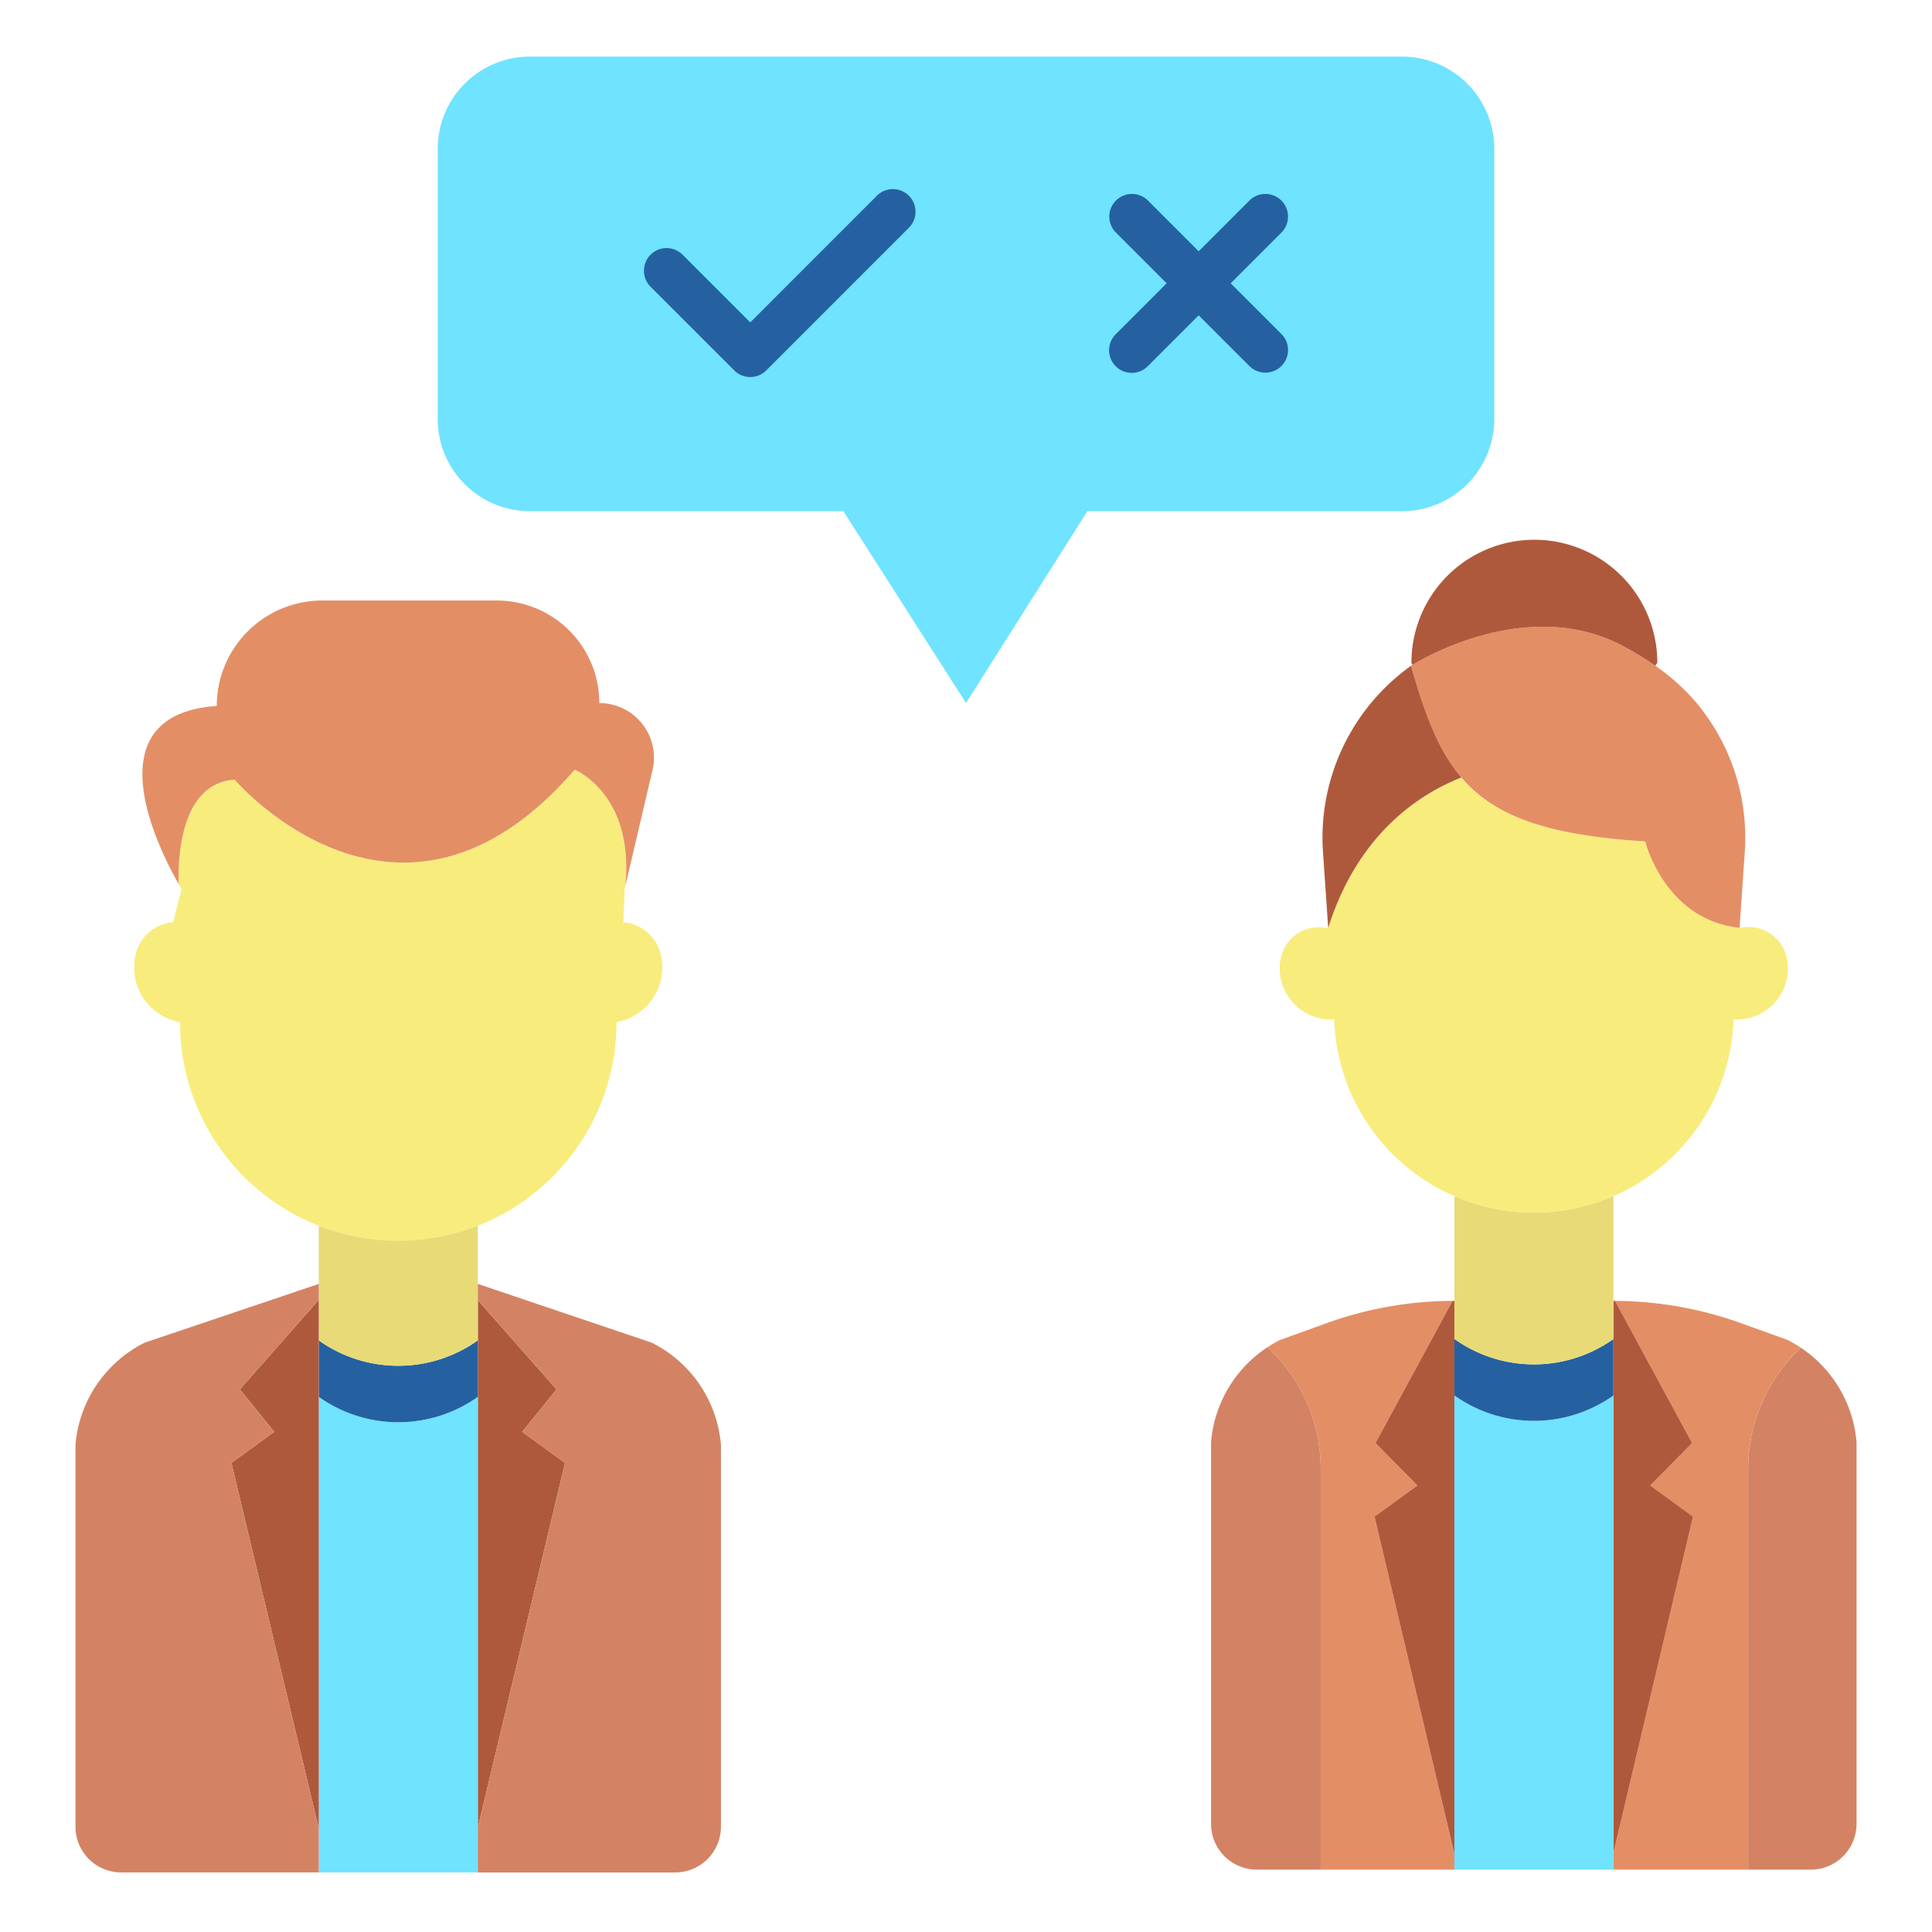 <?xml version="1.0"?>
<svg xmlns="http://www.w3.org/2000/svg" id="Layer_1" data-name="Layer 1" viewBox="0 0 512 512" width="512" height="512"><title>Strategies</title><path d="M396,39.45v71.57a24.448,24.448,0,0,1-24.45,24.45H288.17L256,186.3l-32.49-50.83H140.45A24.448,24.448,0,0,1,116,111.02V39.45A24.454,24.454,0,0,1,140.45,15h231.1A24.454,24.454,0,0,1,396,39.45Z" style="fill:#6fe3ff"/><path d="M492,382.17V483.35a12.125,12.125,0,0,1-12.12,12.12h-16.6V389.27a43.794,43.794,0,0,1,13.98-32.1A33.382,33.382,0,0,1,492,382.17Z" style="fill:#d38363"/><path d="M473.66,355.08a32.135,32.135,0,0,1,3.6,2.09,43.794,43.794,0,0,0-13.98,32.1v106.2H427.57v-4.41l21.11-89.15-11.35-8.24,11.11-11.24L428,344.75a99.748,99.748,0,0,1,33.43,5.92Z" style="fill:#e48e66"/><path d="M473.42,253.46a13.147,13.147,0,0,1,.39,3.22,13.486,13.486,0,0,1-13.48,13.48h-.91a52.954,52.954,0,0,1-105.85,0h-.96a13.517,13.517,0,0,1-13.09-16.7,10.232,10.232,0,0,1,12.04-7.5h.43v-.04c7.8-24.82,24.01-35.41,35.29-39.88,8.65,10.13,22.44,15.33,48.71,16.94,0,0,5.13,20.79,25.01,22.9v.01h.38A10.279,10.279,0,0,1,473.42,253.46Z" style="fill:#f8ec7d"/><path d="M461.36,210.65a56.566,56.566,0,0,1,1.02,15.25L461,245.88c-19.88-2.11-25.01-22.9-25.01-22.9-26.27-1.61-40.06-6.81-48.71-16.94-6.12-7.16-9.67-16.78-13.26-29.34a2.4,2.4,0,0,0-.11-.23s.14-.09.41-.26c3.68-2.25,31.45-18.22,56.15-4.81a84.757,84.757,0,0,1,8.19,5.03,55.214,55.214,0,0,1,11.79,10.89A56.152,56.152,0,0,1,461.36,210.65Z" style="fill:#e48e66"/><path d="M448.68,401.91l-21.11,89.15V344.75H428l20.44,37.68-11.11,11.24Z" style="fill:#af593c"/><path d="M439.21,175.63l-.55.8a84.757,84.757,0,0,0-8.19-5.03c-24.7-13.41-52.47,2.56-56.15,4.81l-.28-.58a32.585,32.585,0,0,1,65.17,0Z" style="fill:#af593c"/><path d="M427.57,491.06v4.41H385.43V369.81a36.378,36.378,0,0,0,42.11.03l.03-.02Z" style="fill:#6fe3ff"/><path d="M427.57,354.85v14.97l-.03.02a36.378,36.378,0,0,1-42.11-.03V354.84a36.361,36.361,0,0,0,42.11.04Z" style="fill:#2561a1"/><path d="M427.57,343.96v10.89l-.03.03a36.361,36.361,0,0,1-42.11-.04V317.43l.16-.36a53.081,53.081,0,0,0,41.95-.06l.03.06v26.89Z" style="fill:#e8da77"/><path d="M385.43,491.31v4.16H350V389.27a43.81,43.81,0,0,0-14.12-32.23,34.661,34.661,0,0,1,3.41-1.96l12.25-4.42a99.664,99.664,0,0,1,33.4-5.92l-20.43,37.69,11.11,11.24-11.36,8.24Z" style="fill:#e48e66"/><path d="M385.43,369.81v121.5l-21.17-89.4,11.36-8.24-11.11-11.24,20.43-37.69h.49v25.07Z" style="fill:#af593c"/><path d="M374.02,176.7c3.59,12.56,7.14,22.18,13.26,29.34-11.28,4.47-27.49,15.06-35.29,39.88l-1.38-20.02a55.94,55.94,0,0,1,23.3-49.43A2.4,2.4,0,0,1,374.02,176.7Z" style="fill:#af593c"/><path d="M350,389.27v106.2H333.06a12.125,12.125,0,0,1-12.12-12.12V382.17a33.39,33.39,0,0,1,14.94-25.13A43.81,43.81,0,0,1,350,389.27Z" style="fill:#d38363"/><path d="M126.63,324.83a57.855,57.855,0,0,1-78.92-53.88v-.08a14.73,14.73,0,0,1-12.17-14.5,15.142,15.142,0,0,1,.42-3.52,11.088,11.088,0,0,1,9.92-8.44l2.25-8.86s-.29-.46-.77-1.28c-.21-7.13.51-26.65,14.82-27.65,0,0,43.66,51.15,90.11-2.64,0,0,15.84,6.41,13.42,30.83l-.17.74-.33,8.86a11.092,11.092,0,0,1,9.88,8.44,14.722,14.722,0,0,1-11.71,18.01v.09a57.915,57.915,0,0,1-36.75,53.88Z" style="fill:#f8ec7d"/><path d="M173.31,200.77a14.754,14.754,0,0,1-.39,3.33l-7.21,30.71c2.42-24.42-13.42-30.83-13.42-30.83-46.45,53.79-90.11,2.64-90.11,2.64-14.31,1-15.03,20.52-14.82,27.65-4.29-7.43-24.14-44.83,10.09-47.18A27.962,27.962,0,0,1,85.4,159.14h46.25a27.181,27.181,0,0,1,27.18,27.18A14.482,14.482,0,0,1,173.31,200.77Z" style="fill:#e48e66"/><polygon points="149.74 387.69 126.63 484.33 126.63 370.18 126.63 355.22 126.63 344.54 147.49 368.21 138.38 379.44 149.74 387.69" style="fill:#af593c"/><path d="M126.63,484.33v11.88H84.48V370.18a36.378,36.378,0,0,0,42.11.03l.04-.03Z" style="fill:#6fe3ff"/><path d="M126.63,355.22v14.96l-.04.03a36.378,36.378,0,0,1-42.11-.03V355.22a36.361,36.361,0,0,0,42.11.02Z" style="fill:#2561a1"/><path d="M126.63,344.54v10.68l-.04.02a36.361,36.361,0,0,1-42.11-.02V324.9l.02-.06a58.075,58.075,0,0,0,42.13-.01v19.71Z" style="fill:#e8da77"/><polygon points="84.48 370.18 84.48 484.58 61.32 387.69 72.67 379.44 63.56 368.21 84.48 344.47 84.48 355.22 84.48 370.18" style="fill:#af593c"/><path d="M180.56,361.26a33.53,33.53,0,0,0-7.85-5.44l-46.08-15.57v4.29l20.86,23.67-9.11,11.23,11.36,8.25-23.11,96.64v11.88h52.31a12.118,12.118,0,0,0,12.12-12.12V382.91A33.407,33.407,0,0,0,180.56,361.26Z" style="fill:#d38363"/><path d="M30.69,361.1A33.365,33.365,0,0,0,20,382.91V484.09a12.118,12.118,0,0,0,12.12,12.12H84.48V484.58L61.32,387.69l11.35-8.25-9.11-11.23,20.92-23.74v-4.22L38.34,355.82A32.975,32.975,0,0,0,30.69,361.1Z" style="fill:#d38363"/><path d="M232.417,51.838l-33.587,33.6L180.9,67.507a6,6,0,0,0-8.486,8.486l22.17,22.17a6,6,0,0,0,8.486,0l37.83-37.84a6,6,0,0,0-8.486-8.484Z" style="fill:#2561a1"/><path d="M326.145,75.08l13.438-13.437a6,6,0,1,0-8.486-8.486L317.66,66.594,304.223,53.157a6,6,0,0,0-8.486,8.486L309.175,75.08,295.737,88.517A6,6,0,1,0,304.223,97L317.66,83.565,331.1,97a6,6,0,1,0,8.486-8.485Z" style="fill:#2561a1"/></svg>
